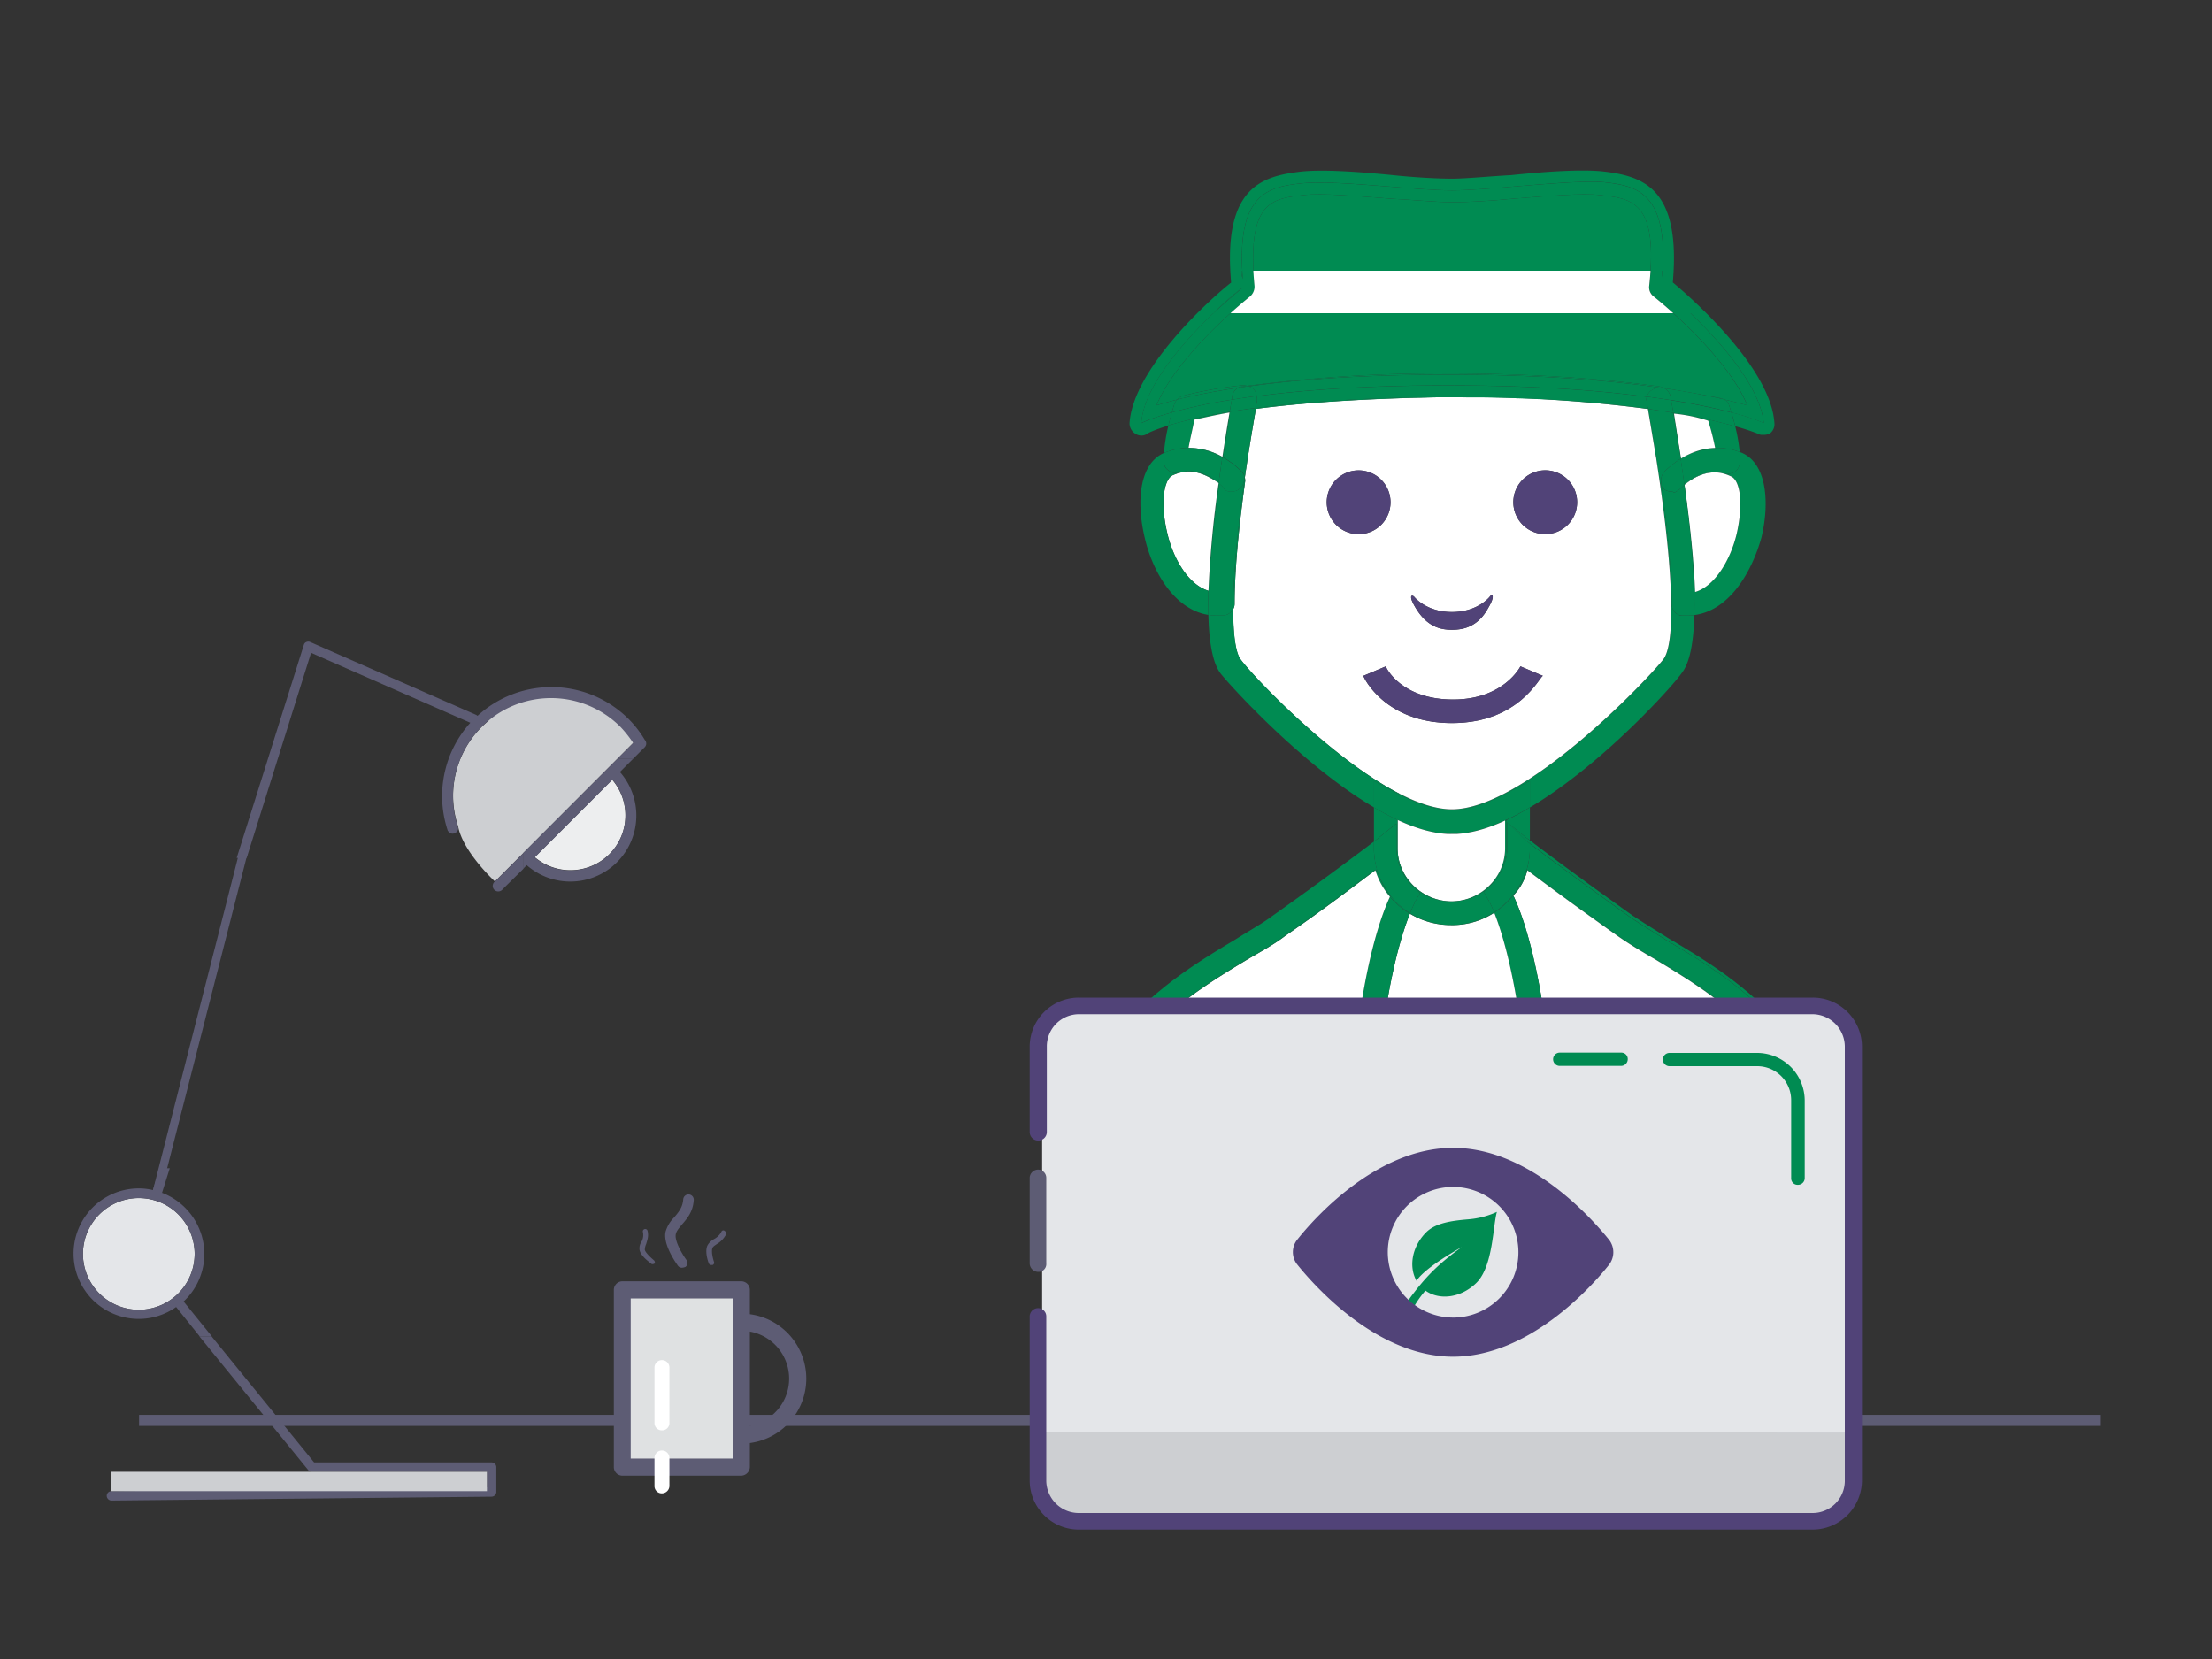 <svg xmlns="http://www.w3.org/2000/svg" viewBox="0 0 800 600"><rect x="0" y="0" width="800" height="600" fill="#333333" stroke="none"/><defs><style>.cls-1{fill:#008b52;}.cls-2{fill:#fff;}.cls-3{fill:#514378;}.cls-10,.cls-4{fill:none;stroke:#5d5c74;stroke-miterlimit:10;}.cls-4{stroke-width:4px;}.cls-5{fill:#e4e6e9;}.cls-6{fill:#cdcfd2;}.cls-7{fill:#5d5c74;}.cls-8{fill:#dfe1e2;}.cls-9{fill:#edeeef;}.cls-10{stroke-width:3px;}.cls-11{fill-opacity:0;stroke:#000;stroke-opacity:0;}</style></defs><title>Artboard 1</title><g id="Layer_2" data-name="Layer 2"><path class="cls-1" d="M668.21,441.35v4.7h-.43v-3.84c0-63.22-38.87-86.72-64.93-102.1-4.7-3-9-5.55-12.81-8.11-18.76-13.35-32-23.34-36.74-26.9v-1.17c4.09,3.12,17.69,13.4,37.16,27.21,3.85,2.57,8.12,5.13,12.82,8.12C629.34,354.64,668.21,378.13,668.21,441.35Z"/><path class="cls-1" d="M667.78,442.21v3.84H554.16v-4.27c0-1.44,0-2.86,0-4.27H606.7v4.27h8.54v-4.27h44.43C658,382.4,623.78,361.9,599,347c-5.13-3-9.4-5.55-13.67-8.54-15-10.68-26.49-19.23-32.89-23.93,0,.09-.05.18-.07.27l-.23-.17a26.88,26.88,0,0,0,1.15-7.78v-1.7c4.71,3.56,18,13.55,36.74,26.9,3.84,2.56,8.11,5.12,12.81,8.11C628.91,355.49,667.78,379,667.78,442.21Z"/><path class="cls-1" d="M659.67,437.51h-.43c-1.71-55.11-35.88-75.61-60.66-90.56-5.13-3-9.4-5.55-13.67-8.54-7.26-5.13-13.77-9.83-19.33-13.89-5.36-3.92-9.82-7.24-13.2-9.77,0-.09,0-.18.07-.27,6.4,4.7,17.94,13.25,32.89,23.93,4.27,3,8.54,5.55,13.67,8.54C623.78,361.9,658,382.4,659.67,437.51Z"/><path class="cls-2" d="M659.24,437.51h-44V408.46H606.7v29.05H563.13c-.43-74.33-11.54-104.66-15.81-113.63a20.35,20.35,0,0,0,5.06-9.13c3.38,2.53,7.84,5.85,13.2,9.77,5.56,4.06,12.07,8.76,19.33,13.89,4.27,3,8.54,5.55,13.67,8.54C623.36,361.9,657.53,382.4,659.24,437.51Z"/><path class="cls-1" d="M611.4,113.29h-6.23c-2.74-2.48-5.18-4.53-7-6a4.18,4.18,0,0,1-1.7-3.85q.33-3,.49-5.55h4.2v2.56c2.57-31.18-9.39-33.32-21.35-34.6-12.82-.85-41,3-54.68,3S483.24,65,470.86,66.3c-11.57,1.24-23.13,3.28-21.57,31.61h-.22a6.31,6.31,0,0,0,.43,3c-.09-1-.15-2-.21-3h4.06c.09,1.74.23,3.58.42,5.55a4.66,4.66,0,0,1-1.71,3.85c-1.84,1.45-4.28,3.5-7,6h-6.22c5.55-5.13,9.82-8.55,10.68-9.4a91.82,91.82,0,0,0-10.68,9.4c-10.68,10.25-25.2,26.48-26.06,39.72,0,0,3.21-1.68,11.05-3.86-.49,1.69-.9,3.26-1.24,4.72-5.38,1.65-7.67,2.86-7.67,3a3.89,3.89,0,0,1-4.27,0,4.49,4.49,0,0,1-2.14-3.85c1.28-19.65,29.05-44.85,36.74-50.83-3-34.17,10.68-38.44,25.2-40.15,7.69-.86,20.5,0,33.32,1.28,8.12.85,16.23,1.28,21.36,1.28s13.24-.85,21.36-1.28C559.28,62,572.1,61.17,579.79,62c14.52,1.71,28.19,6,25.2,40.15,7.69,6.41,35.45,31.18,36.74,50.83a4.18,4.18,0,0,1-1.71,3.85,5.41,5.41,0,0,1-2.57.43,2.57,2.57,0,0,1-1.71-.43c-.12,0-2.65-1.11-8.18-2.69q-.55-2.29-1.38-5a76.11,76.11,0,0,1,11.7,3.81C636.6,139.77,622.08,123.54,611.4,113.29Z"/><path class="cls-1" d="M629.76,163.69c9.4,3.85,10.26,18.37,7.27,30.76-3.6,12.79-11.68,26.32-24.26,28,.34-12.91-1.22-29.79-3.57-47.09l.07-.06c2.13,15.34,3.41,28.13,3.83,38.79,7.27-2.14,12.82-12,15-20.93,2.56-11.11,1.28-19.65-2.14-20.93A14.68,14.68,0,0,0,622,171a11.62,11.62,0,0,1,1.76.39,6.38,6.38,0,0,0,3.85-.85,5.32,5.32,0,0,0,1.71-3.42,27.45,27.45,0,0,0-.15-3.63Z"/><path class="cls-1" d="M629.19,163.48a27.45,27.45,0,0,1,.15,3.63,5.32,5.32,0,0,1-1.71,3.42,6.38,6.38,0,0,1-3.85.85A11.62,11.62,0,0,0,622,171l-.6-.08c-5.22-.64-9.48,2-12.16,4.32,0,0,0,.05,0,.08l-.07.06c-.43-3.15-.88-6.31-1.35-9.46l.13-.08.17-.1c.39-.24.8-.47,1.22-.7s.84-.43,1.27-.64l.14-.06a22.92,22.92,0,0,1,9.59-1.92c0-.14,0-.28-.07-.42A23.21,23.21,0,0,1,629.19,163.48Z"/><path class="cls-1" d="M611.4,113.29c10.68,10.25,25.2,26.48,26.48,39.72a76.11,76.11,0,0,0-11.7-3.81c-.21-.7-.44-1.43-.69-2.17a3.92,3.92,0,0,0-2-2.58c3.37.78,6.17,1.52,8.45,2.16-4.62-11.56-17.41-24.91-26.73-33.32Z"/><path class="cls-2" d="M625.92,172.24c3.42,1.28,4.7,9.82,2.14,20.93-2.14,9-7.69,18.79-15,20.93-.42-10.66-1.7-23.45-3.83-38.79,2.61-2.23,7-4.94,12.15-4.4l.6.08A14.68,14.68,0,0,1,625.92,172.24Z"/><path class="cls-1" d="M627.56,154.17a63.86,63.86,0,0,1,1.63,9.31A23.21,23.21,0,0,0,620.3,162a91.55,91.55,0,0,0-2.5-9.83,57.49,57.49,0,0,0-12.38-2.56c.85,5.55,1.7,11.1,2.56,16.23l-.13.08c-.84-5.61-1.74-11.19-2.66-16.62A205.42,205.42,0,0,1,627.56,154.17Z"/><path class="cls-1" d="M626.18,149.2q.83,2.67,1.38,5a205.42,205.42,0,0,0-22.37-4.88c-.27-1.53-.53-3-.79-4.56A220.29,220.29,0,0,1,626.18,149.2Z"/><path class="cls-1" d="M625.49,147c.25.74.48,1.47.69,2.17a220.29,220.29,0,0,0-21.78-4.47l-.27-1.54a4.6,4.6,0,0,0-2.24-2.75c8.89,1.31,16,2.72,21.56,4A3.92,3.92,0,0,1,625.49,147Z"/><path class="cls-1" d="M631.9,146.61c-2.28-.64-5.08-1.38-8.45-2.16a6.05,6.05,0,0,0-1-.41q-9.19-1.83-20.72-3.67a6,6,0,0,0-1.49-.6c-21.79-3-47.42-4.7-76.89-4.7A533.67,533.67,0,0,0,451,139.55a5.83,5.83,0,0,0-1.54-.21,143.68,143.68,0,0,0-21.79,3.85,4.73,4.73,0,0,0-1.95,1.33c-2.91.74-5.38,1.44-7.45,2.09,4.63-11.55,17.41-24.9,26.73-33.32H605.17C614.49,121.7,627.28,135.05,631.9,146.61Z"/><path class="cls-1" d="M622.5,144a6.05,6.05,0,0,1,1,.41c-5.56-1.29-12.67-2.7-21.56-4a.41.41,0,0,0-.11-.07Q613.3,142.2,622.5,144Z"/><path class="cls-1" d="M609.26,175.23c2.68-2.35,6.94-5,12.16-4.32-5.19-.54-9.54,2.17-12.15,4.4C609.27,175.28,609.26,175.26,609.26,175.23Z"/><path class="cls-1" d="M620.3,162c0,.14.05.28.07.42a22.92,22.92,0,0,0-9.59,1.92A23.88,23.88,0,0,1,620.3,162Z"/><path class="cls-2" d="M617.8,152.16a91.55,91.55,0,0,1,2.5,9.83,23.88,23.88,0,0,0-9.52,2.34l-.14.06c-.43.2-.85.41-1.27.64s-.82.45-1.22.7l-.17.1c-.86-5.13-1.71-10.68-2.56-16.23A57.49,57.49,0,0,1,617.8,152.16Z"/><rect class="cls-1" x="606.7" y="437.51" width="8.54" height="4.27"/><rect class="cls-1" x="606.7" y="408.46" width="8.54" height="29.05"/><path class="cls-1" d="M609.2,175.37c2.35,17.3,3.91,34.18,3.57,47.09a19.27,19.27,0,0,1-2.66.18h-1.7c-2.14,0-3.85-2.13-3.85-4.27,0-10.68-1.18-24.9-3.55-42.3a4.26,4.26,0,0,0,3.55,1.72c.43,0,.43,0,.86.43a9.22,9.22,0,0,0,2.56-1.71C608.33,176.16,608.74,175.78,609.2,175.37Z"/><path class="cls-1" d="M610.11,222.64a19.27,19.27,0,0,0,2.66-.18c-.25,9.57-1.55,16.95-4.36,20.69-3.11,4.65-29,33.49-55.11,48.87v-9.57l-6.41,3.41c-8.54,4.7-15.8,7.27-21.78,7.27-5.38,0-11.8-2.08-19.26-5.93L506,287c6.86,3.53,13.44,5.74,19.14,5.74,26,0,70.48-46.56,76.46-54.25,3.8-4.93,4.56-26.42-2.52-72.24q.68,4.18,1.24,8.16a4.42,4.42,0,0,0,.72,1.7c2.37,17.4,3.55,31.62,3.55,42.3,0,2.14,1.71,4.27,3.85,4.27Z"/><path class="cls-1" d="M610.64,164.39c-.43.21-.86.42-1.27.64C609.79,164.8,610.21,164.59,610.64,164.39Z"/><path class="cls-1" d="M609.37,165c-.42.23-.83.46-1.22.7C608.55,165.48,609,165.24,609.37,165Z"/><path class="cls-1" d="M609.2,175.37c-.46.41-.87.79-1.22,1.14a9.22,9.22,0,0,1-2.56,1.71c-.43-.43-.43-.43-.86-.43a4.26,4.26,0,0,1-3.55-1.72c-.09-.7-.19-1.41-.29-2.12a4.81,4.81,0,0,1,1.28-3.42,32.47,32.47,0,0,1,5.85-4.62C608.32,169.06,608.77,172.22,609.2,175.37Z"/><path class="cls-1" d="M605.19,149.29c.92,5.43,1.82,11,2.66,16.62a32.47,32.47,0,0,0-5.85,4.62,4.81,4.81,0,0,0-1.28,3.42c.1.71.2,1.42.29,2.12a4.42,4.42,0,0,1-.72-1.7q-.57-4-1.24-8.16c0-.31-.09-.61-.14-.92q-1.27-8.17-2.89-17.39C599.3,148.35,602.36,148.82,605.19,149.29Z"/><path class="cls-2" d="M605.17,113.29H445c2.74-2.48,5.18-4.53,7-6a4.66,4.66,0,0,0,1.71-3.85c-.19-2-.33-3.81-.42-5.55H596.94q-.16,2.59-.49,5.55a4.18,4.18,0,0,0,1.7,3.85C600,108.76,602.43,110.81,605.17,113.29Z"/><path class="cls-1" d="M604.4,144.73c.26,1.51.52,3,.79,4.56-2.83-.47-5.89-.94-9.17-1.39h0c-.14-.85-.29-1.71-.43-2.57a3,3,0,0,1,0-1.88Q600.29,144.07,604.4,144.73Z"/><path class="cls-1" d="M604.13,143.19l.27,1.54q-4.11-.66-8.82-1.29a5,5,0,0,1,1.29-2,5.83,5.83,0,0,1,3.49-1.27l1.53.23A4.6,4.6,0,0,1,604.13,143.19Z"/><path class="cls-1" d="M601.78,140.37a.41.41,0,0,1,.11.07l-1.53-.23h.36Z"/><path class="cls-1" d="M601.78,140.37l-1.06-.17h-.36c-18-2.57-42.9-4.71-76.53-4.71-31.47,0-55,1.84-72.29,4.21a3.22,3.22,0,0,0-.5-.16,533.67,533.67,0,0,1,72.36-4.48c29.47,0,55.1,1.71,76.89,4.7A6,6,0,0,1,601.78,140.37Z"/><path class="cls-2" d="M599.05,166.21c7.08,45.82,6.32,67.31,2.52,72.24-6,7.69-50.41,54.25-76.46,54.25-5.7,0-12.28-2.21-19.14-5.74-24.52-12.63-52.66-42.17-57.33-48.51-1.58-2.11-2.66-7.92-2.66-18.11h0a3.86,3.86,0,0,0,.53-2c0-11.11,1.28-26.06,3.84-44.42a5.32,5.32,0,0,0-.13-1.2c1.08-7.56,2.4-15.83,4-24.86,19.63-2.57,43.1-3.85,69.13-4.27h.5l4.66,0c1.88,0,3.75,0,5.59.05l2.58,0A504.85,504.85,0,0,1,596,147.9c1,6,2,11.81,2.89,17.39C599,165.6,599,165.9,599.05,166.21Zm-28.66,15.42a11.54,11.54,0,1,0-11.54,11.54A11.54,11.54,0,0,0,570.39,181.63ZM558,244.43,549.88,241s-6,12-24.35,12c-18.79,0-24.34-11.53-24.34-12l-8.12,3.42c0,.43,7.69,17.09,32,17.09S556.72,244.86,558,244.43Zm-19.65-24.78c2.56-4.27,1.28-5.12.43-3.84,0,0-4.27,5.55-13.67,5.55s-13.67-5.55-13.67-5.55c-.86-.86-2.14-.43.43,3.84,4.27,7.26,9.39,8.12,13.24,8.12S534.51,226.91,538.35,219.65Zm-35.46-38a11.53,11.53,0,1,0-11.53,11.54A11.53,11.53,0,0,0,502.89,181.63Z"/><path class="cls-1" d="M579.79,65.87c12,1.28,23.92,3.42,21.35,34.6V97.91h-4.2c1.66-25.31-7.61-26.14-18-27.34-6.83-.85-20.08.43-31.61,1.28-8.54.86-16.66,1.28-22.21,1.28s-13.67-.85-22.22-1.28c-11.53-.85-24.77-2.13-31.61-1.28-10.39,1.2-19.29,2-17.93,27.34h-4.06c-1.56-28.33,10-30.37,21.57-31.61,12.38-1.28,40.58,2.56,54.25,2.56S567,65,579.79,65.87Z"/><path class="cls-1" d="M523.83,135.5c33.63,0,58.57,2.14,76.53,4.71a5.83,5.83,0,0,0-3.49,1.27,5,5,0,0,0-1.29,2c-17.4-2.3-40.88-4.1-71.75-4.1-30,0-52.58,1.7-69.33,3.89a5,5,0,0,0-1.16-2.6,8.07,8.07,0,0,0-1.8-.92C468.82,137.34,492.36,135.5,523.83,135.5Z"/><path class="cls-1" d="M578.93,70.57c10.4,1.2,19.67,2,18,27.34H453.35C452,72.6,460.89,71.77,471.28,70.57c6.84-.85,20.08.43,31.61,1.28,8.55.43,16.66,1.28,22.22,1.28s13.67-.42,22.21-1.28C558.85,71,572.1,69.72,578.93,70.57Z"/><path class="cls-1" d="M596,147.9q1.62,9.22,2.89,17.39C598,159.71,597,153.89,596,147.9Z"/><path class="cls-1" d="M596,147.89h0a504.85,504.85,0,0,0-59.36-4.17C558.67,144.09,578.54,145.39,596,147.89Z"/><path class="cls-1" d="M595.59,145.32c.14.86.29,1.72.43,2.57-17.48-2.5-37.35-3.8-59.36-4.16l-2.58,0c-1.84,0-3.71,0-5.59-.05-1.53,0-3.09,0-4.66,0h-.5c-30.07,0-52.62,1.72-69.15,3.91.15-.87.29-1.75.44-2.63v-.43a6.84,6.84,0,0,0-.12-1.24c16.75-2.19,39.38-3.89,69.33-3.89,30.87,0,54.35,1.8,71.75,4.1A3,3,0,0,0,595.59,145.32Z"/><path class="cls-3" d="M558.85,170.1a11.54,11.54,0,1,1-11.53,11.53A11.54,11.54,0,0,1,558.85,170.1Z"/><path class="cls-1" d="M563.13,437.51h-9c-.38-66.44-9.55-96.93-13.74-107.43a28.05,28.05,0,0,0,11.74-15.5l.23.17a20.35,20.35,0,0,1-5.06,9.13C551.59,332.85,562.7,363.18,563.13,437.51Z"/><path class="cls-3" d="M549.88,241l8.12,3.42c-1.28.43-8.54,17.09-32.89,17.09s-32-16.66-32-17.09l8.12-3.42c0,.43,5.55,12,24.34,12C543.9,253,549.88,241,549.88,241Z"/><path class="cls-1" d="M554.16,441.78v4.27h-58.1v-3.84c0-1.59,0-3.15,0-4.7h58.07C554.16,438.92,554.16,440.34,554.16,441.78Z"/><path class="cls-2" d="M554.15,437.51H496.08c.41-66.64,9.68-96.72,13.82-107.06a28.7,28.7,0,0,0,14.78,4.11h.43c.23,0,.46,0,.68,0h.11a28,28,0,0,0,14.51-4.46C544.6,340.58,553.77,371.07,554.15,437.51Z"/><path class="cls-1" d="M553.3,305.1v1.7a26.88,26.88,0,0,1-1.15,7.78l-.13-.1a28,28,0,0,1-11.68,15.43,34.8,34.8,0,0,0-2-4.32l-1.71-3,1.26-1.25a19.45,19.45,0,0,0,3.64-4.05,18.44,18.44,0,0,0,3.64-10.93v-9l.05,0,6.36,6.37Z"/><path class="cls-1" d="M553.3,303.93v1.17l-1.71-1.29-6.36-6.37L552,303Z"/><path class="cls-1" d="M553.3,292v11.91L552,303l-6.79-5.51-.05,0-.42-.43v-.43A92.84,92.84,0,0,0,553.3,292Z"/><path class="cls-1" d="M553.3,282.45V292a92.84,92.84,0,0,1-8.54,4.52l-.3.13-.13-.13v.2l-.84.38q-2.72,1.22-5.39,2.12l-1.05.35-.52.17-1,.29c-.84.24-1.66.45-2.48.64l-1.17.25a0,0,0,0,1-.06,0l-1.17.22c-.78.13-1.55.24-2.3.32l-.71.06a7.36,7.36,0,0,1-.81.06,2.55,2.55,0,0,1-.39,0c-.45,0-.9,0-1.34,0s-.9,0-1.35,0a2.3,2.3,0,0,1-.37,0l-.84-.06-.7-.06c-.75-.08-1.52-.19-2.3-.32l-1.06-.2a1.55,1.55,0,0,1-.35-.07l-1-.21c-.75-.17-1.51-.37-2.28-.58l-1-.29-.9-.29a61.67,61.67,0,0,1-6.26-2.41l-1.13-.51-.14-.07a94.15,94.15,0,0,1-8.55-4.51v-9.58l6.41,3.41c.86.47,1.7.92,2.53,1.34,7.46,3.85,13.88,5.93,19.26,5.93,6,0,13.24-2.57,21.78-7.27Z"/><path class="cls-1" d="M552,314.48l.13.1a28.05,28.05,0,0,1-11.74,15.5c0-.06,0-.11-.07-.17A28,28,0,0,0,552,314.48Z"/><path class="cls-1" d="M544.76,297l.42.43v9a18.44,18.44,0,0,1-3.64,10.93,18.69,18.69,0,0,0,3.22-10.5Z"/><path class="cls-1" d="M544.76,297v9.83a18.69,18.69,0,0,1-3.22,10.5A22.19,22.19,0,0,1,539.2,320l-1.3,1.31A19.87,19.87,0,0,1,525.11,326h-.21c10.58-.12,19.43-8.62,19.43-19.22V296.75h0l.14-.06Z"/><path class="cls-1" d="M544.76,296.54l-.29.14h0Z"/><path class="cls-1" d="M544.47,296.68l-.14.06.13-.07Z"/><path class="cls-1" d="M544.46,296.67l-.13.07v-.2Z"/><path class="cls-2" d="M544.33,296.75V306.8c0,10.6-8.85,19.1-19.43,19.22-10.59-.11-19.44-8.62-19.44-19.22V296.54l.14.07c.37.18.75.35,1.13.51a61.67,61.67,0,0,0,6.26,2.41l.9.29,1,.29c.76.22,1.52.41,2.28.58.33.08.66.16,1,.21a1.55,1.55,0,0,0,.35.07c.36.08.71.15,1.06.2.77.14,1.54.25,2.3.32l.7.06.84.06a2.3,2.3,0,0,0,.37,0c.46,0,.91,0,1.35,0s.89,0,1.34,0a2.55,2.55,0,0,0,.39,0l.81-.06.71-.06c.76-.07,1.53-.18,2.3-.32.39-.06.78-.13,1.17-.22a0,0,0,0,0,.06,0c.39-.07.78-.15,1.17-.25.82-.18,1.65-.4,2.48-.64l1-.29.52-.17c.35-.11.7-.22,1.05-.35q2.67-.9,5.39-2.12Z"/><path class="cls-1" d="M544.33,296.74h0l-.84.37Z"/><path class="cls-1" d="M540.34,329.91c0,.06,0,.11.07.17a28,28,0,0,1-14.51,4.46A28.78,28.78,0,0,0,540.34,329.91Z"/><path class="cls-1" d="M539.2,320a22.19,22.19,0,0,0,2.34-2.74,19.45,19.45,0,0,1-3.64,4.05Z"/><path class="cls-3" d="M538.78,215.81c.85-1.28,2.13-.43-.43,3.84-3.84,7.26-9.4,8.12-13.24,8.12s-9-.86-13.24-8.12c-2.57-4.27-1.29-4.7-.43-3.84,0,0,4.27,5.55,13.67,5.55S538.78,215.81,538.78,215.81Z"/><path class="cls-1" d="M538.35,325.59a34.8,34.8,0,0,1,2,4.32,28.78,28.78,0,0,1-14.44,4.63h-.11l-.84,0a28.5,28.5,0,0,1-15-4.27c1.16-2.88,1.9-4.17,1.9-4.27l1.7-3-1.75-1.75A19.81,19.81,0,0,0,524.68,326h.43a19.87,19.87,0,0,0,12.79-4.67l-1.26,1.25Z"/><path class="cls-1" d="M537.05,299.59l1.05-.35C537.75,299.37,537.4,299.48,537.05,299.59Z"/><path class="cls-1" d="M536.66,143.73l-2.58,0Z"/><path class="cls-1" d="M535.54,300.05l1-.29Z"/><path class="cls-1" d="M533.06,300.69c.82-.19,1.64-.4,2.48-.64C534.71,300.29,533.88,300.51,533.06,300.69Z"/><path class="cls-1" d="M531.89,300.94l1.17-.25C532.67,300.79,532.28,300.87,531.89,300.94Z"/><path class="cls-1" d="M530.66,301.17l1.17-.22C531.44,301,531.05,301.11,530.66,301.17Z"/><path class="cls-1" d="M530.66,301.17c-.77.14-1.54.25-2.3.32C529.11,301.41,529.88,301.3,530.66,301.17Z"/><path class="cls-1" d="M528.49,143.64l-4.66,0C525.4,143.62,527,143.62,528.49,143.64Z"/><path class="cls-1" d="M527.65,301.55l.71-.06Z"/><path class="cls-1" d="M526.84,301.61a7.36,7.36,0,0,0,.81-.06Z"/><path class="cls-1" d="M525.11,301.67c.44,0,.89,0,1.34,0C526,301.66,525.55,301.67,525.11,301.67Z"/><path class="cls-1" d="M525.79,334.54c-.22,0-.45,0-.68,0H525Z"/><path class="cls-1" d="M523.76,301.63c.45,0,.9,0,1.35,0C524.67,301.67,524.22,301.66,523.76,301.63Z"/><path class="cls-1" d="M525,334.56h-.27a28.7,28.7,0,0,1-14.78-4.11,1.11,1.11,0,0,0,.07-.16A28.5,28.5,0,0,0,525,334.56Z"/><path class="cls-1" d="M524.9,326h-.22a19.81,19.81,0,0,1-12.86-4.74l-.81-.81a20,20,0,0,1-5.59-9.91c-.06-.31-.12-.62-.17-.93s-.12-.88-.15-1.32a14.78,14.78,0,0,1-.07-1.5h0v-9l-6.83,5.55-1.29,1V292a94.15,94.15,0,0,0,8.55,4.51V306.8C505.46,317.4,514.31,325.91,524.9,326Z"/><path class="cls-1" d="M522.55,301.55l.84.06Z"/><path class="cls-1" d="M521.85,301.49l.7.06Z"/><path class="cls-1" d="M519.55,301.17c.78.13,1.55.24,2.3.32C521.09,301.42,520.32,301.31,519.55,301.17Z"/><path class="cls-1" d="M518.49,301l1.06.2C519.2,301.12,518.85,301.05,518.49,301Z"/><path class="cls-1" d="M517.15,300.69l1,.21C517.81,300.85,517.48,300.77,517.15,300.69Z"/><path class="cls-1" d="M514.87,300.11c.77.21,1.53.41,2.28.58C516.39,300.52,515.63,300.33,514.87,300.11Z"/><path class="cls-1" d="M513,299.53l.9.29Z"/><path class="cls-1" d="M513.57,323l-1.7,3c0,.1-.74,1.39-1.9,4.27a27.29,27.29,0,0,1-7.11-6.34l0-.07a42.62,42.62,0,0,1-3.94-6.62,27.58,27.58,0,0,1-2-10.46v-2.43l1.29-1,6.83-5.55v9h0c0,.5,0,1,.07,1.5s.08.89.15,1.32.1.62.17.93a19,19,0,0,0,6.4,10.72Z"/><path class="cls-1" d="M511,320.47l.81.81a19,19,0,0,1-6.4-10.72A20,20,0,0,0,511,320.47Z"/><path class="cls-1" d="M510,330.29a1.11,1.11,0,0,1-.07.16,28.48,28.48,0,0,1-7.21-6.12s0,0,0,0,.11-.25.17-.37A27.29,27.29,0,0,0,510,330.29Z"/><path class="cls-1" d="M502.69,324.33a28.48,28.48,0,0,0,7.21,6.12c-4.14,10.34-13.41,40.42-13.82,107.06h-9C487.51,364.37,498.27,333.83,502.69,324.33Z"/><path class="cls-1" d="M505.6,296.61l1.13.51C506.35,297,506,296.79,505.6,296.61Z"/><path class="cls-1" d="M506,287l-.12.24c-.83-.42-1.67-.87-2.53-1.34l-6.41-3.41V292c-26.1-15.35-52.11-44.11-55.53-48.46-2.86-3.81-4.15-11.37-4.38-21.18a19.65,19.65,0,0,0,3.1.25h2.56a4.89,4.89,0,0,0,3.32-2.3c0,10.19,1.08,16,2.66,18.11C453.31,244.79,481.45,274.33,506,287Z"/><path class="cls-1" d="M505.25,309.63c.05.31.11.62.17.93C505.35,310.25,505.29,309.94,505.25,309.63Z"/><path class="cls-1" d="M505.1,308.31c0,.44.08.89.15,1.32Q505.15,309,505.1,308.31Z"/><path class="cls-1" d="M505,306.81a14.78,14.78,0,0,0,.07,1.5C505.05,307.81,505,307.31,505,306.81Z"/><path class="cls-1" d="M502.89,323.88l0,.07a27,27,0,0,1-3.91-6.69A42.62,42.62,0,0,0,502.89,323.88Z"/><path class="cls-1" d="M502.86,324c-.06.12-.12.24-.17.37a27,27,0,0,1-5.27-9.59l.35-.25c.36,1,.75,1.88,1.18,2.78A27,27,0,0,0,502.86,324Z"/><path class="cls-2" d="M502.69,324.32s0,0,0,0c-4.42,9.5-15.18,40-15.6,113.18H443.52V408.46H435v29.05H390.55a106.28,106.28,0,0,1,6.71-35.3c11.5-29.71,35.36-44,53.95-55.26,5.12-3,9.82-5.55,13.67-8.54,14.68-10.08,26.07-18.91,32.54-23.68A27,27,0,0,0,502.69,324.32ZM479,425.55V417h-25.2v8.54Z"/><path class="cls-3" d="M491.36,170.1a11.54,11.54,0,1,1-11.53,11.53A11.53,11.53,0,0,1,491.36,170.1Z"/><path class="cls-1" d="M499,317.26c-.43-.9-.82-1.82-1.18-2.78l-.35.25a2.41,2.41,0,0,1-.08-.25c-6.41,4.7-17.94,13.67-32.89,23.93-3.85,3-8.54,5.55-13.67,8.54-18.26,11.21-42,25.55-53.52,55.26a106.28,106.28,0,0,0-6.71,35.3H435v4.27h8.55v-4.27h52.56c0,1.55,0,3.11,0,4.7v3.84H382v-4.27c0-63.22,39.29-86.71,64.93-102.09,4.69-3,9.39-5.56,12.81-8.12,19.45-13.8,33.06-24.08,37.16-27.2v2.43A27.58,27.58,0,0,0,499,317.26Z"/><path class="cls-1" d="M497.34,314.48a2.41,2.41,0,0,0,.08.25c-6.47,4.77-17.86,13.6-32.54,23.68-3.85,3-8.55,5.55-13.67,8.54-18.59,11.21-42.45,25.55-53.95,55.26,11.47-29.71,35.26-44,53.52-55.26,5.13-3,9.82-5.55,13.67-8.54C479.4,328.15,490.93,319.18,497.34,314.48Z"/><path class="cls-1" d="M523.33,143.62c-26,.42-49.5,1.7-69.13,4.27-1.58,9-2.9,17.3-4,24.86a2.46,2.46,0,0,0-.07-.29c1.13-7.79,2.57-16.19,4-24.93C470.71,145.34,493.26,143.64,523.33,143.62Z"/><rect class="cls-1" x="453.77" y="417.01" width="25.2" height="8.54"/><path class="cls-1" d="M454.62,144.47v.43c-.15.88-.29,1.76-.44,2.63q-5.1.67-9.45,1.4c.25-1.47.5-2.93.76-4.38q4.18-.68,9-1.32A6.84,6.84,0,0,1,454.62,144.47Z"/><path class="cls-1" d="M453.34,140.63a5,5,0,0,1,1.16,2.6q-4.83.65-9,1.32c.05-.31.11-.62.16-.93v-.43a4.68,4.68,0,0,1,2.05-2.94l3.84-.54A8.07,8.07,0,0,1,453.34,140.63Z"/><path class="cls-1" d="M451,139.55a3.22,3.22,0,0,1,.5.16l-3.84.54a3.5,3.5,0,0,1,1.8-.48Z"/><path class="cls-1" d="M451,139.55l-1.54.22a3.5,3.5,0,0,0-1.8.48c-9.14,1.37-16.35,2.87-21.94,4.27a4.73,4.73,0,0,1,1.95-1.33,143.68,143.68,0,0,1,21.79-3.85A5.83,5.83,0,0,1,451,139.55Z"/><path class="cls-1" d="M454.18,147.53c-1.46,8.74-2.9,17.14-4,24.93a4.29,4.29,0,0,0-1.08-1.93,32,32,0,0,0-6.82-5.19c.85-5.1,1.7-10.64,2.55-16.17l-.12,0a2.38,2.38,0,0,0,.05-.26Q449.08,148.21,454.18,147.53Z"/><path class="cls-1" d="M450.22,172.75a5.32,5.32,0,0,1,.13,1.2c-2.56,18.36-3.84,33.31-3.84,44.42a3.86,3.86,0,0,1-.53,2C446,209.6,447.17,194,450.22,172.75Z"/><path class="cls-1" d="M450.15,172.46a2.46,2.46,0,0,1,.07.29C447.17,194,446,209.6,446,220.33h0a4.89,4.89,0,0,1-3.32,2.3H440.1a19.65,19.65,0,0,1-3.1-.25c-.06-2.74,0-5.66.06-8.73h.05c.43-10.66,1.71-23.45,3.83-38.79.5.43.93.84,1.3,1.2a2.86,2.86,0,0,0,2.56,1.71h.85a4.31,4.31,0,0,0,2.62-1,4.58,4.58,0,0,0,1.66-2.88C450,173.46,450.07,173,450.15,172.46Z"/><path class="cls-1" d="M450.15,172.46c-.08.5-.15,1-.22,1.49a4.58,4.58,0,0,1-1.66,2.88,4.31,4.31,0,0,1-2.62,1h-.85a2.86,2.86,0,0,1-2.56-1.71c-.37-.36-.8-.77-1.3-1.2,0,0,0,0,0-.08l-.21-.14c.43-3.11.88-6.23,1.35-9.33l.15.07s0,0,0-.06a32,32,0,0,1,6.82,5.19A4.29,4.29,0,0,1,450.15,172.46Z"/><path class="cls-1" d="M449.29,97.91c.06,1,.12,2,.21,3a6.31,6.31,0,0,1-.43-3Z"/><path class="cls-1" d="M447.7,140.25a4.68,4.68,0,0,0-2.05,2.94v.43c0,.31-.11.62-.16.93a194.56,194.56,0,0,0-21.68,4.6c.28-1,.58-1.94.91-3a4.76,4.76,0,0,1,1-1.66C431.35,143.12,438.56,141.62,447.7,140.25Z"/><path class="cls-1" d="M449.5,103.89c-.86.85-5.13,4.27-10.68,9.4A91.82,91.82,0,0,1,449.5,103.89Z"/><path class="cls-1" d="M438.82,113.29H445c-9.32,8.42-22.1,21.77-26.73,33.32,2.07-.65,4.54-1.35,7.45-2.09a4.76,4.76,0,0,0-1,1.66c-.33,1-.63,2-.91,3C416,151.33,412.76,153,412.76,153,413.62,139.77,428.14,123.54,438.82,113.29Z"/><path class="cls-1" d="M445.49,144.55c-.26,1.45-.51,2.91-.76,4.38a172.79,172.79,0,0,0-22.16,4.94c.34-1.46.75-3,1.24-4.72A194.56,194.56,0,0,1,445.49,144.55Z"/><path class="cls-1" d="M444.68,149.19l.12,0c-.85,5.53-1.7,11.07-2.55,16.17l-.15-.08C442.92,159.83,443.79,154.44,444.68,149.19Z"/><path class="cls-1" d="M444.73,148.93a2.38,2.38,0,0,1-.05.26c-4.65.84-8.46,1.7-12.7,2.54-.85,4.26-1.7,7.68-2.13,10.24a24,24,0,0,0-8.55,1.72l-.34.15a64.56,64.56,0,0,1,1.61-10A172.79,172.79,0,0,1,444.73,148.93Z"/><rect class="cls-1" x="434.97" y="437.51" width="8.55" height="4.27"/><rect class="cls-1" x="434.97" y="408.46" width="8.55" height="29.05"/><path class="cls-2" d="M444.68,149.19c-.89,5.25-1.76,10.64-2.58,16.07A24.51,24.51,0,0,0,429.85,162c.43-2.56,1.28-6,2.13-10.24C436.22,150.89,440,150,444.68,149.19Z"/><path class="cls-1" d="M442.25,165.34s0,0,0,.06l-.15-.07s0-.05,0-.07Z"/><path class="cls-1" d="M442.1,165.26s0,0,0,.07A27.74,27.74,0,0,0,429.85,162h0A24.51,24.51,0,0,1,442.1,165.26Z"/><path class="cls-1" d="M442.09,165.33c-.47,3.1-.92,6.22-1.35,9.33l-.39-.26c-3.07-2.46-8.08-5.16-13.92-3.44a4.36,4.36,0,0,1-3.84-.86,3.86,3.86,0,0,1-1.71-3.42,23.31,23.31,0,0,1,.08-2.84l.34-.15a24,24,0,0,1,8.55-1.72h0A27.74,27.74,0,0,1,442.09,165.33Z"/><path class="cls-1" d="M441,174.8s0,0,0,.08l-.21-.17a.09.09,0,0,0,0-.05Z"/><path class="cls-1" d="M440.73,174.71l.21.17c-2.12,15.34-3.4,28.13-3.83,38.79h-.05A388,388,0,0,1,440.73,174.71Z"/><path class="cls-1" d="M440.74,174.66a.09.09,0,0,1,0,.05c-.12-.11-.25-.21-.38-.31Z"/><path class="cls-2" d="M440.35,174.4c.13.1.26.2.38.31a388,388,0,0,0-3.67,38.95c-7.24-2.16-12.76-11.54-14.9-20.92-2.56-10.68-1.28-19.65,2.14-20.93a14.78,14.78,0,0,1,5.55-1.28C434.2,170.53,437.81,172.72,440.35,174.4Z"/><path class="cls-1" d="M437.06,213.66c-.09,3.07-.12,6-.06,8.73-12.32-2-20.2-15.7-23-27.94-3-12.66-2.15-26.56,6.92-30.61a23.31,23.31,0,0,0-.08,2.84,3.86,3.86,0,0,0,1.71,3.42,4.36,4.36,0,0,0,3.84.86c5.84-1.72,10.85,1,13.92,3.44-2.54-1.68-6.15-3.87-10.5-3.87a14.78,14.78,0,0,0-5.55,1.28c-3.42,1.28-4.7,10.25-2.14,20.93C424.3,202.12,429.82,211.5,437.06,213.66Z"/></g><g id="Calque_1" data-name="Calque 1"><line class="cls-4" x1="50.3" y1="513.7" x2="759.5" y2="513.7"/><path class="cls-5" d="M671.7,380.3V536.9A14.72,14.72,0,0,1,657,551.6H391.6a14.72,14.72,0,0,1-14.7-14.7V380.1a14.72,14.72,0,0,1,14.7-14.7H657a15,15,0,0,1,14.7,14.9"/><path class="cls-6" d="M670.3,518.1v17.2A14.72,14.72,0,0,1,655.6,550H390.2a14.72,14.72,0,0,1-14.7-14.7V518Z"/><path class="cls-7" d="M375.5,460a3.12,3.12,0,0,1-3.1-3.1v-31a3.08,3.08,0,0,1,3.1-2.9,3,3,0,0,1,2.9,2.9v31a2.83,2.83,0,0,1-2.9,3.1"/><path class="cls-3" d="M655.6,553.2H390.2a17.78,17.78,0,0,1-17.8-17.8V476a3.08,3.08,0,0,1,3.1-2.9,3,3,0,0,1,2.9,2.9v59.4A11.78,11.78,0,0,0,390,547.2H655.6a11.65,11.65,0,0,0,11.6-11.8V378.6a11.78,11.78,0,0,0-11.6-11.8H390.2a11.65,11.65,0,0,0-11.6,11.8v30.8a3.1,3.1,0,0,1-6.2,0V378.6a17.78,17.78,0,0,1,17.8-17.8H655.6a17.78,17.78,0,0,1,17.8,17.8V535.2a17.88,17.88,0,0,1-17.8,18"/><path class="cls-1" d="M650.2,428.5a2.31,2.31,0,0,1-2.4-2.4V397.9a12.29,12.29,0,0,0-12.3-12.3H603.8a2.4,2.4,0,1,1,0-4.8h31.7A17.26,17.26,0,0,1,652.7,398v28.2a2.44,2.44,0,0,1-2.5,2.3m-63.9-43H564.1a2.4,2.4,0,0,1,0-4.8h22.2a2.31,2.31,0,0,1,2.4,2.4,2.43,2.43,0,0,1-2.4,2.4"/><path class="cls-8" d="M225,530.6h43V466.5H225Z"/><path class="cls-7" d="M228.1,527.5H265V469.6H228.1Zm40,6.2h-43a3.12,3.12,0,0,1-3.1-3.1V466.5a3.12,3.12,0,0,1,3.1-3.1h43a3.12,3.12,0,0,1,3.1,3.1v64.1A3.25,3.25,0,0,1,268.1,533.7Z"/><path class="cls-7" d="M268.1,522.1a3.1,3.1,0,1,1,0-6.2,17.3,17.3,0,0,0,0-34.6,3.1,3.1,0,1,1,0-6.2,23.5,23.5,0,0,1,0,47m-21.5-63.6a1.75,1.75,0,0,1-1.4-.7c-.5-.7-5.5-7.6-4.5-12.3a12.06,12.06,0,0,1,3.1-5.2c1.6-1.9,3.1-3.6,3.3-6.6a1.91,1.91,0,1,1,3.8.4c-.3,4.2-2.4,6.6-4.2,8.7-1,1.2-2.1,2.4-2.3,3.6-.5,2.4,2.4,7.3,3.8,9.2a1.79,1.79,0,0,1-.3,2.6,3.92,3.92,0,0,1-1.3.3M236,457.2a.55.55,0,0,1-.5-.2c-.3-.3-3.8-2.6-4.2-5a4.21,4.21,0,0,1,.7-2.9,5,5,0,0,0,.5-3.6.86.86,0,0,1,1.7-.3c.5,2.1-.2,3.5-.5,4.7a5.37,5.37,0,0,0-.5,2.1c.2,1,2.1,2.8,3.3,3.8.3.3.5.9.2,1.2a2,2,0,0,1-.7.2m21.2.3a1,1,0,0,1-.9-.7c-.2-.5-1.6-4.5-.3-6.6a5.83,5.83,0,0,1,2.3-2.1,6.49,6.49,0,0,0,2.6-2.6.72.72,0,0,1,1.2-.3,1.08,1.08,0,0,1,.5,1.2,8.65,8.65,0,0,1-3.3,3.5c-.7.5-1.4.9-1.6,1.4-.5,1,0,3.5.5,5a.88.88,0,0,1-.5,1.2h-.5"/><path class="cls-2" d="M239.4,517.3a2.63,2.63,0,0,1-2.7-2.7v-20a2.7,2.7,0,1,1,5.4,0v20a2.63,2.63,0,0,1-2.7,2.7h0m0,22.8a2.63,2.63,0,0,1-2.7-2.7V527.3a2.7,2.7,0,0,1,5.4,0v10.1a2.75,2.75,0,0,1-2.7,2.7"/><path class="cls-6" d="M229.1,268.6,179,318.8s-11.6-10.7-13.3-19.9A35,35,0,0,1,176.3,261s11-13,34.1-7.4C210.4,253.6,223,257.8,229.1,268.6Z"/><path class="cls-7" d="M109.9,233.2a1.5,1.5,0,0,1,.9-1,1.7,1.7,0,0,1,1.4,0l59.9,26.3a2.09,2.09,0,0,1,.6.4,39.52,39.52,0,0,1,54.6,1.1,38.8,38.8,0,0,1,5.9,7.6h0a1.9,1.9,0,0,1-.1,2.7l-4.2,4.2h-5.7l5.8-5.8a41.81,41.81,0,0,0-4.6-5.8A35.46,35.46,0,0,0,165.6,299h0a1.72,1.72,0,0,1-.5,1.9,1.93,1.93,0,0,1-2.8,0c-.1-.1-.2-.3-.3-.4a.1.1,0,0,1-.1-.1v-.1c0-.1-.1-.2-.1-.3a39.51,39.51,0,0,1,8.3-38.6l-57.6-25.3L89.2,310.3H85.6Z"/><path class="cls-7" d="M112.8,532.3a1.61,1.61,0,0,1-1.3-.6L72.1,483.3h4.4l37.1,45.6h64.2a1.75,1.75,0,0,1,1.7,1.7v9a1.75,1.75,0,0,1-1.7,1.7L40.3,542.7h0a1.75,1.75,0,0,1-1.7-1.7,1.69,1.69,0,0,1,1.7-1.7l135.8-1.4v-5.6Z"/><path class="cls-7" d="M181.8,321.6a2,2,0,1,1-2.8-2.8l10.3-10.3v5.7Z"/><path class="cls-9" d="M220.4,308.9a20,20,0,0,1-27,1.1l28-28A19.77,19.77,0,0,1,220.4,308.9Z"/><path class="cls-7" d="M228.9,274.5h-5.7l-34,34v5.7l1.3-1.3a23.88,23.88,0,0,0,33.7-33.7Zm-7.4,7.5a19.94,19.94,0,0,1-28.1,28.1Z"/><path class="cls-5" d="M50.2,473.7a20.2,20.2,0,1,1,20.2-20.2A20.21,20.21,0,0,1,50.2,473.7Z"/><path class="cls-7" d="M72.2,483.3h4.4L66.4,470.7a23.47,23.47,0,0,0,7.5-17.2,23.72,23.72,0,0,0-15.3-22.1l2.8-8.9H57.8l-2.5,7.9a21.57,21.57,0,0,0-5.1-.6,23.6,23.6,0,0,0,0,47.2,23.33,23.33,0,0,0,13.5-4.3Zm-22-9.6a20.2,20.2,0,1,1,20.2-20.2A20.21,20.21,0,0,1,50.2,473.7Z"/><rect class="cls-6" x="40.3" y="532.3" width="135.8" height="7"/><line class="cls-10" x1="56.4" y1="432.3" x2="88.2" y2="307.8"/><path id="e2oIOmJVy3" class="cls-1" d="M541.37,438.3A30.39,30.39,0,0,1,530.85,441c-6.1.52-11.75,1.38-15.06,4.69-5.11,5.11-6.39,12.39-3.49,17.53,3.21-5,16.37-12.19,16.37-12.19-9.45,6.76-14.26,12-20.75,21.23l3.18.85a36.67,36.67,0,0,1,4.43-6.34c5.16,3.67,13,2.58,18.48-2.86C540,457.92,539.9,443.42,541.37,438.3Z"/><path id="e2oIOmJVy3-2" data-name="e2oIOmJVy3" class="cls-11" d="M541.37,438.3A30.39,30.39,0,0,1,530.85,441c-6.1.52-11.75,1.38-15.06,4.69-5.11,5.11-6.39,12.39-3.49,17.53,3.21-5,16.37-12.19,16.37-12.19-9.45,6.76-14.26,12-20.75,21.23l3.18.85a36.67,36.67,0,0,1,4.43-6.34c5.16,3.67,13,2.58,18.48-2.86C540,457.92,539.9,443.42,541.37,438.3Z"/><path id="deg1OSVx0" class="cls-3" d="M582,448.46c-6.31-7.84-28.88-33.33-56.47-33.33s-50.17,25.38-56.36,33.21a7.19,7.19,0,0,0,0,9c6.31,7.84,28.88,33.33,56.36,33.33s50.16-25.38,56.36-33.21a7.37,7.37,0,0,0,.11-9Zm-80.09,4.44a23.62,23.62,0,1,1,23.62,23.62A23.7,23.7,0,0,1,501.91,452.9Z"/><path id="deg1OSVx0-2" data-name="deg1OSVx0" class="cls-11" d="M582,448.46c-6.31-7.84-28.88-33.33-56.47-33.33s-50.17,25.38-56.36,33.21a7.19,7.19,0,0,0,0,9c6.31,7.84,28.88,33.33,56.36,33.33s50.16-25.38,56.36-33.21a7.37,7.37,0,0,0,.11-9Zm-80.09,4.44a23.62,23.62,0,1,1,23.62,23.62A23.7,23.7,0,0,1,501.91,452.9Z"/></g></svg>